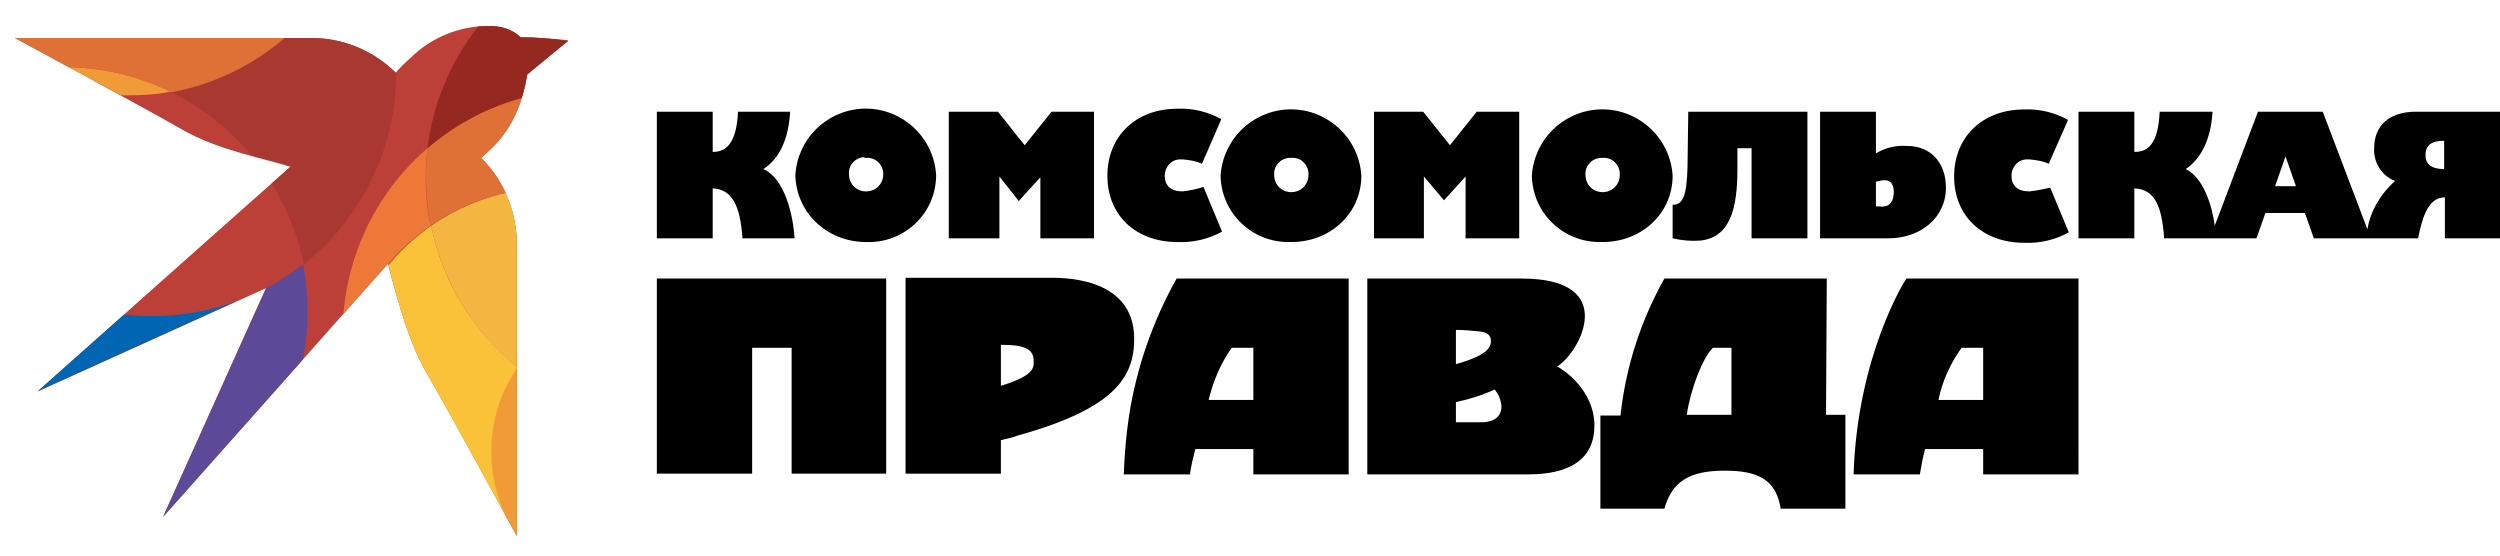<?xml version="1.0" encoding="UTF-8"?> <!-- Generator: Adobe Illustrator 28.1.0, SVG Export Plug-In . SVG Version: 6.00 Build 0) --> <svg xmlns="http://www.w3.org/2000/svg" xmlns:xlink="http://www.w3.org/1999/xlink" id="Слой_1" x="0px" y="0px" viewBox="0 0 335.7 74.7" style="enable-background:new 0 0 335.7 74.7;" xml:space="preserve"> <style type="text/css"> .st0{fill-rule:evenodd;clip-rule:evenodd;} .st1{fill-rule:evenodd;clip-rule:evenodd;fill:#BC4038;} .st2{clip-path:url(#SVGID_00000055671897278062693290000015032317629017284533_);} .st3{fill-rule:evenodd;clip-rule:evenodd;fill:#0066B3;} .st4{fill-rule:evenodd;clip-rule:evenodd;fill:#5C4997;} .st5{fill-rule:evenodd;clip-rule:evenodd;fill:#F09A38;} .st6{fill-rule:evenodd;clip-rule:evenodd;fill:#A93830;} .st7{fill-rule:evenodd;clip-rule:evenodd;fill:#FAC238;} .st8{fill-rule:evenodd;clip-rule:evenodd;fill:#ED7837;} .st9{fill-rule:evenodd;clip-rule:evenodd;fill:#F2B641;} .st10{fill-rule:evenodd;clip-rule:evenodd;fill:#DF7036;} .st11{fill-rule:evenodd;clip-rule:evenodd;fill:#95291F;} </style> <path d="M324.4,15c-3.5,0-5.6,1.8-5.6,4.9c-0.1,1.9,1,3.7,2.8,4.4c-1.9,1.7-3.3,4-3.7,6.5L311.9,15h-8.7l-5.8,15.3 c-0.4-2.9-1.6-6.5-3.9-7.6c2.1-1.4,3.4-4.1,3.6-7.7H290c-0.2,4.4-1.6,5.4-3.4,5.4V15h-7.5v17h7.5v-6.7c2.7,0.1,3.7,2.3,4,6.7h12.4 l1.2-3.4h5.3l1.2,3.4h14c0.5-2.4,1.2-5.5,3.6-5.5V32h7.5V15L324.4,15z M305.5,25l1.4-4l1.4,4H305.5z M328.2,22.7 c-2.4,0-2.5-1.3-2.5-1.9c0-1.3,0.8-1.9,2.5-1.9V22.7z"></path> <path class="st0" d="M215.2,32.5c5.3,0,9.4-3.9,9.4-8.9c-0.3-5.2-4.8-9.2-10-8.9c-4.8,0.3-8.6,4.1-8.9,8.9c0.1,5,4.2,9,9.3,8.9 C215.1,32.5,215.1,32.5,215.2,32.5 M215.2,21.2L215.2,21.2c1.2-0.1,2.2,0.8,2.3,2c0,0.1,0,0.2,0,0.3c0,1.3-1,2.3-2.3,2.3 c-1.3,0-2.3-1-2.3-2.3c-0.1-1.2,0.8-2.2,2-2.3C215.1,21.2,215.2,21.2,215.2,21.2"></path> <path class="st0" d="M134.2,23.7l1.9,2.4l0.7,0.9l2.9-3.2V32h7.2V15h-5.7l-3.6,4.5c-1.9-2.3-1-1.3-3.6-4.5h-6.6v17h6.8L134.2,23.7z"></path> <path class="st0" d="M253.6,32c4.2,0,7.7-2.7,7.7-6.8c0-3.2-1.9-5.6-5.2-5.6c-1.5-0.1-2.9,0.2-4.2,1V15h-7.5v17L253.6,32z M251.9,27.7L251.9,27.7v-3.3c0.4-0.1,0.8-0.2,1.2-0.2c0.8,0,1.2,0.6,1.2,1.6s-0.4,1.8-1.2,1.9C252.7,27.8,252.3,27.7,251.9,27.7"></path> <path class="st0" d="M245.3,37.4h-21.8c-3.2,5.7-5.2,11.9-5.9,18.4h-2.7v12.5h8.6c1-3.6,3.3-5.1,8.1-5.1c4.3,0,6.9,1.1,7.5,5.1h8.7 V55.7h-2.6L245.3,37.4z M232.5,55.7h-6c0.5-3.4,2.1-7.6,3.5-9h2.5V55.7z"></path> <path class="st0" d="M228.4,32.3c3.9-0.5,4.9-4.2,4.9-9.6v-2.8h1.9V32h7.5V15h-16l-0.1,7.4c-0.1,4.1-0.7,5.1-2,5.1v4.5 C225.9,32.3,227.1,32.4,228.4,32.3"></path> <path class="st0" d="M191.2,23.7l2.7,3.2l2.9-3.2V32h7.2V15h-5.7c-0.5,0.6,0.1-0.1-3.6,4.5l-3.6-4.5h-6.6v17h6.7L191.2,23.7z"></path> <path class="st0" d="M209.1,49.2c2.9-1.7,8.6-11.8-4.8-11.8h-20.7v26.3h21.6c5.7,0,8.9-2.1,8.9-6.6C214.1,53.9,212,50.9,209.1,49.2 M195.5,44.3L195.5,44.3c1,0,2.1,0.1,3.1,0.2c1.1,0.1,1.6,0.5,1.6,1.3c0,1-0.8,2-4.7,3.1V44.3z M198.9,56.7h-3.4V54 c1.8-0.4,3.5-0.9,5.2-1.7c0.5,0.6,0.8,1.3,0.9,2.1C201.7,55.7,200.9,56.7,198.9,56.7"></path> <path class="st0" d="M152.3,45.5c0-8.6-10.2-8.2-11.7-8.2h-19v26.3h12.8v-4.5c0.8-0.2,1.5-0.3,2.2-0.6 C149.6,54.9,152.3,50.7,152.3,45.5 M138.8,48.5c0-1.6-1.1-2.2-4.4-2.2v5.5C139.1,50.4,138.8,49.2,138.8,48.5"></path> <path class="st0" d="M272.5,25.7c-1.6,0-2.4-0.8-2.4-2.1c0-1.2,0.9-2.2,2.1-2.2c0.1,0,0.2,0,0.3,0c0.9,0.1,1.8,0.2,2.6,0.6l2.6-5.9 c-1.8-1-3.9-1.5-5.9-1.4c-5.6,0-9.4,3.7-9.4,9s3.8,8.9,9.4,8.9c2.1,0.1,4.2-0.4,6-1.4l-2.5-6C274.4,25.4,273.5,25.6,272.5,25.7"></path> <path class="st0" d="M256,37.4c-0.2,0.2-6.6,10.4-7.1,26.3h8.9c0.2-1.2,0.4-2.3,0.7-3.4h7.8v3.4h12.8V37.4H256z M266.3,46.7 L266.3,46.7v7h-6c0.5-2.5,1.6-4.9,3.1-7H266.3z"></path> <path class="st0" d="M158,37.4c-3.2,5.7-5.4,12-6.4,18.5c-0.4,2.6-0.6,5.2-0.7,7.8h8.9c0.1-1,0.4-2.2,0.7-3.4h7.8v3.4h12.8V37.4H158 z M168.3,53.7h-6c0.6-2.5,1.6-4.9,3.1-7h2.9L168.3,53.7z"></path> <polygon class="st0" points="88.2,37.4 88.2,63.6 101,63.6 101,46.7 106.3,46.7 106.3,63.6 119,63.6 119,37.4 "></polygon> <path class="st0" d="M116.3,32.5c5,0.2,9.3-3.7,9.4-8.8c0-0.1,0-0.1,0-0.2c-0.3-5.2-4.8-9.2-10-8.9c-4.8,0.3-8.6,4.1-8.9,8.9 C106.9,28.5,111,32.5,116.3,32.5 M116.3,21.2L116.3,21.2c1.2-0.1,2.2,0.8,2.3,2c0,0.1,0,0.2,0,0.2c0,1.3-1,2.3-2.3,2.3 s-2.3-1-2.3-2.3c-0.1-1.2,0.8-2.2,2-2.3C116.1,21.2,116.2,21.2,116.3,21.2"></path> <path class="st0" d="M95.7,25.3c2.6,0.1,3.7,2.3,4,6.7h7c-0.2-3.1-1.3-8-4.2-9.3c2.2-1.4,3.4-4.1,3.6-7.7h-7 c-0.2,4.4-1.7,5.4-3.4,5.4V15h-7.5v17h7.5L95.7,25.3z"></path> <path class="st0" d="M158.8,25.7c-1.6,0-2.4-0.8-2.4-2.1c0-1.2,0.9-2.2,2.1-2.2c0.1,0,0.2,0,0.3,0c0.9,0.1,1.8,0.2,2.6,0.6L164,16 c-1.8-1-3.9-1.5-5.9-1.4c-5.6,0-9.4,3.7-9.4,9s3.8,8.9,9.4,8.9c2.1,0.1,4.2-0.4,6-1.4l-2.5-6C160.7,25.4,159.7,25.6,158.8,25.7"></path> <path class="st0" d="M173.4,32.5c5.3,0,9.4-3.9,9.4-8.9c-0.3-5.2-4.8-9.2-10-8.9c-4.8,0.3-8.6,4.1-8.9,8.9c0.1,5,4.2,9,9.3,8.9 C173.3,32.5,173.4,32.5,173.4,32.5 M173.4,21.2L173.4,21.2c1.2-0.1,2.2,0.8,2.3,2c0,0.1,0,0.2,0,0.3c0,1.3-1,2.3-2.3,2.3 c-1.3,0-2.3-1-2.3-2.3c-0.1-1.2,0.8-2.2,2-2.3C173.2,21.2,173.3,21.2,173.4,21.2"></path> <path class="st1" d="M11.8,10.4L2,5.1h39.8c4.2,0,8.3,1.7,11.3,4.7c0.6-0.7,1.3-1.4,2-2c2.7-2.7,6.5-4.3,10.3-4.3 c1.5,0,3.4,0.3,4.5,1.5c2.1,0,4.3,0.2,6.4,0.4L70.8,10c-1.2,7.2-4.7,9.8-6.2,11.2c3.1,3.1,4.8,7.3,4.8,11.6c0,12.8,0,39.2,0,39.2 l0,0c0,0-8.6-15.9-12.5-22.6c-1.8-3.3-3.3-8.1-4.8-14c-0.5,0.6-30.2,34-30.2,34l13.8-30.7L5,52.6c0,0,32.8-29.2,34-30.2 c-3.5-1.1-9.4-2.2-14-4.7C20.3,15,11.7,10.4,11.8,10.4"></path> <g> <defs> <path id="SVGID_1_" d="M65.5,3.5c-3.9,0-7.6,1.5-10.3,4.3c-0.7,0.6-1.4,1.3-2,2c-3-3-7.1-4.7-11.3-4.7H2l9.8,5.3 c0,0,8.5,4.6,13.3,7.2c4.5,2.5,10.5,3.6,14,4.7c-1.2,1.1-34,30.2-34,30.2l30.7-13.9L21.9,69.4c0,0,29.7-33.4,30.2-34 c1.5,5.9,3,10.7,4.8,14C60.8,56.2,69.4,72,69.4,72l0,0c0,0,0-26.3,0-39.2c0-4.4-1.7-8.6-4.8-11.6c1.6-1.4,5.1-4.1,6.2-11.2 l5.5-4.5C74.2,5.2,72,5,69.9,5c-1.2-1.1-2.7-1.6-4.3-1.5L65.5,3.5"></path> </defs> <clipPath id="SVGID_00000161630847491112666860000001880807197718143877_"> <use xlink:href="#SVGID_1_" style="overflow:visible;"></use> </clipPath> <g style="clip-path:url(#SVGID_00000161630847491112666860000001880807197718143877_);"> <path class="st3" d="M35.7,38.7L4.3,56.6l-0.9-4.5l10.5-10.3C21.3,43.3,29,42.2,35.7,38.7z"></path> <path class="st4" d="M35.7,38.7c1.8-0.9,3.4-2,5-3.2c0.4,2.1,0.6,4.3,0.6,6.4c0,18.1-14.7,32.8-32.9,32.8c-1,0-2,0-3-0.1 L35.7,38.7z"></path> <path class="st5" d="M2.5,9.5C4.5,9.2,6.5,9,8.5,9c5,0,10,1.1,14.5,3.3c-2,0.4-3.9,0.5-5.9,0.5C12,12.9,7,11.8,2.5,9.5"></path> <path class="st6" d="M23,12.4c11.3-2.1,20.6-10,24.7-20.7c9.5,14.2,6.4,33.2-6.9,43.8C38.7,25.4,32.1,16.9,23,12.4"></path> <path class="st5" d="M86,40.5c11.1,0,20.1,9,20.1,20.1s-9,20.1-20.1,20.1s-20.1-9-20.1-20.1C65.9,49.5,74.9,40.5,86,40.5"></path> <path class="st7" d="M57.9,30.3c1.5,7.5,5.6,14.2,11.6,19c-6.3,9.2-3.9,21.7,5.2,28c3.3,2.3,7.3,3.5,11.3,3.5c0.5,0,1.1,0,1.6-0.1 c-14.6,7.1-32.1,1-39.2-13.5C42,54.2,46.1,38.6,57.9,30.3"></path> <path class="st8" d="M57.4,19.9c-0.4,3.5-0.3,7,0.4,10.4C52.2,34.2,48,40,46.1,46.6c0-0.7-0.1-1.3-0.1-2 C46.1,35.1,50.2,26.1,57.4,19.9"></path> <path class="st9" d="M57.9,30.3c13.4-9.2,31.6-5.7,40.8,7.6c3.1,4.6,4.9,9.9,5.1,15.5C87.4,61.1,67.9,54,60.3,37.6 C59.2,35.3,58.4,32.8,57.9,30.3"></path> <path class="st10" d="M57.4,19.9c13.7-11.8,34.4-10.2,46.1,3.6c5.9,6.9,8.7,16,7.6,25.1c-2.3,1.9-4.8,3.6-7.4,4.8 c-0.6-16.2-14.3-28.8-30.5-28.2c-5.5,0.2-10.9,2-15.4,5.1C57.2,26.9,57,23.4,57.4,19.9"></path> <path class="st11" d="M57.4,19.9C59.6,2,75.8-10.8,93.8-8.7s30.7,18.4,28.6,36.3c-1,8.1-4.9,15.5-11.1,20.9 c2.1-17.9-10.6-34.2-28.6-36.3C73.5,11.1,64.4,13.9,57.4,19.9"></path> <path class="st10" d="M2.5,9.5C-8.6,4-15.6-7.3-15.7-19.7c0-18.1,14.6-32.7,32.7-32.7c0,0,0,0,0,0c18.1,0,32.7,14.7,32.7,32.7 c0,0,0,0,0,0C49.7-4,38.4,9.5,23,12.4C18.5,10.2,13.5,9,8.5,9C6.5,9,4.5,9.2,2.5,9.5"></path> </g> </g> </svg> 